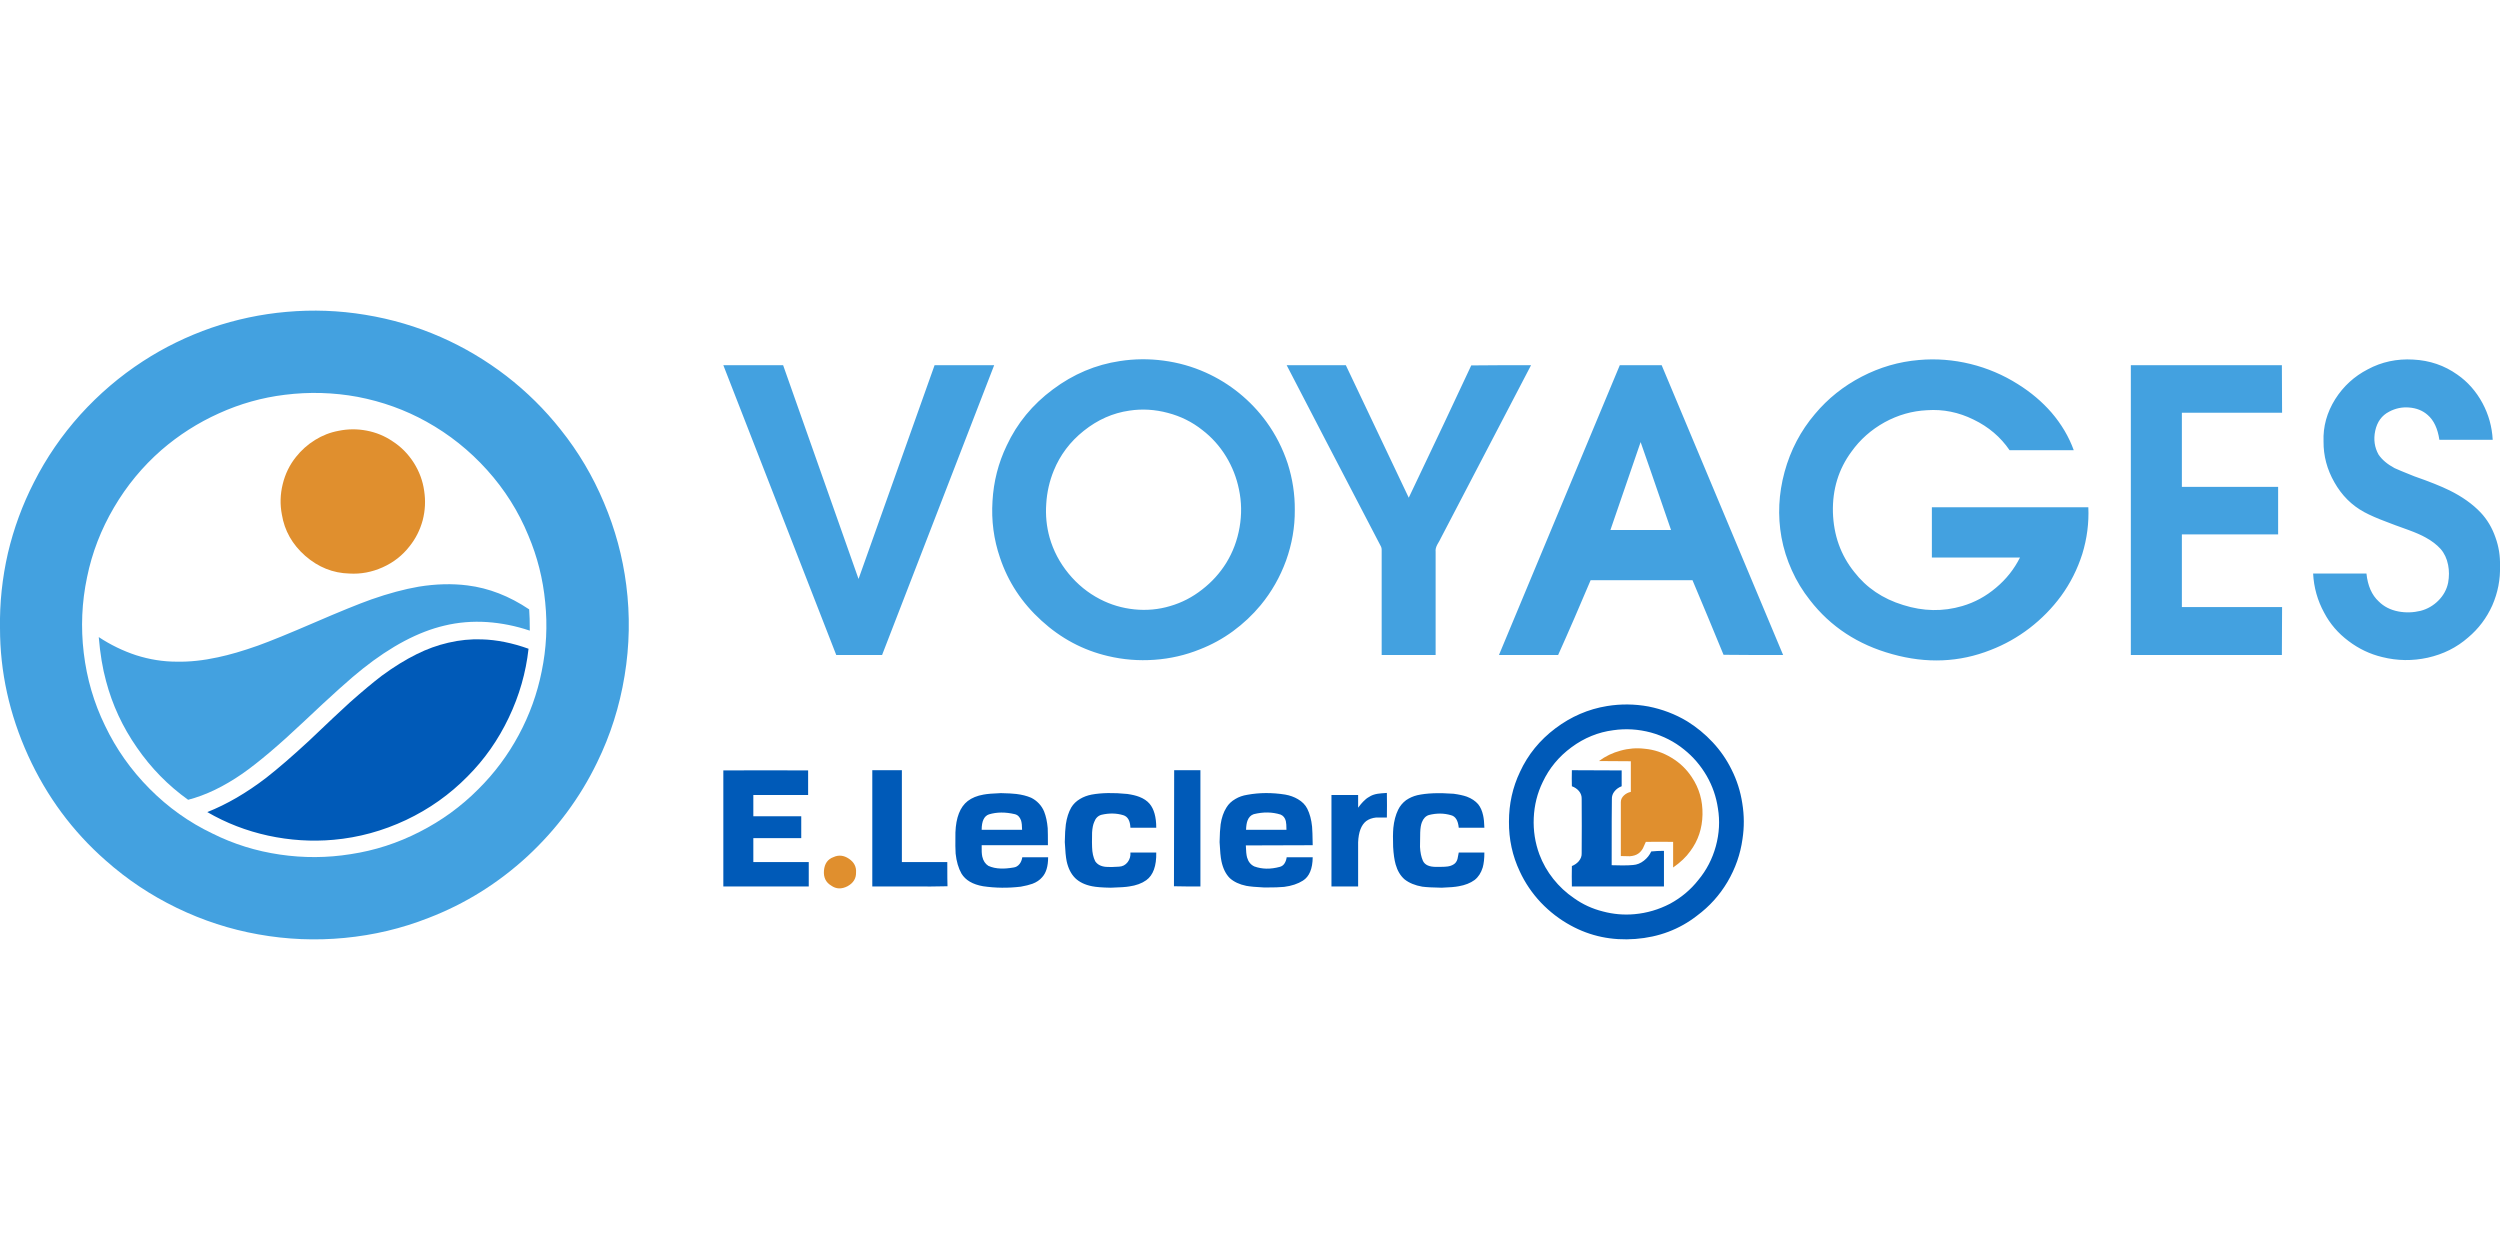 
<svg xmlns="http://www.w3.org/2000/svg" version="1.1" xmlns:xlink="http://www.w3.org/1999/xlink" preserveAspectRatio="none" x="0px" y="0px" width="600px" height="300px" viewBox="0 0 600 300">
<rect x="0" y="0" width="600" height="300" fill="#333333" stroke="none"/>
<defs>
<g id="Layer1_0_FILL">
<path fill="#FFFFFF" stroke="none" d="
M 600 300
L 600 0 0 0 0 300 600 300 Z"/>
</g>

<g id="Layer0_0_FILL">
<path fill="#E08F2E" stroke="none" d="
M 203.4 212.7
Q 205.5 211.55 205.45 209.4 205.6 207.35 203.75 206.1 201.9 204.85 200.05 205.7 197.95 206.45 197.75 208.95 197.55 211.4 199.5 212.55 201.25 213.8 203.4 212.7
M 67.85 116.2
Q 66.95 119.85 67.65 123.5 68.6 129.3 73.25 133.4 77.95 137.5 83.85 137.65 87.95 137.9 91.85 136.15 95.75 134.4 98.3 131.1 100.5 128.35 101.45 124.85 102.35 121.35 101.8 117.8 101.3 114.2 99.3 111.05 97.25 107.85 94.2 105.9 91.4 104 88 103.35 84.6 102.7 81.25 103.4 78.25 103.95 75.6 105.6 72.95 107.25 71.05 109.65 68.75 112.5 67.85 116.2
M 394.7 179.7
Q 391.8 179.35 388.95 180.15 386.1 180.9 383.75 182.65 386.3 182.7 391.4 182.7 391.4 186.35 391.4 190.05 390.45 190.25 389.75 190.9 389 191.6 389 192.5
L 389 205.45
Q 389.7 205.45 391.15 205.5 392.45 205.4 393.2 204.85 393.85 204.4 394.3 203.6 394.55 203.1 395 202.05 398.25 202 401.55 202.05
L 401.55 208.2
Q 404.2 206.35 405.65 204.3 408.5 200.5 408.6 195.5 408.7 190.5 406.05 186.55 404.15 183.65 401.15 181.85 398.1 180 394.7 179.7 Z"/>

<path fill="#43A1E0" stroke="none" d="
M 105.8 80.9
Q 97.15 77.1 87.65 75.55 78.25 74 68.75 74.85 59.6 75.65 50.8 78.65 42 81.7 34.3 86.7 26 92.1 19.3 99.5 12.6 106.95 8.15 115.75 4 123.85 1.9 132.75 -0.15 141.7 0 150.75 0 166.5 6.75 181.35 13.45 196.05 25.35 206.5 33.05 213.35 42.45 217.9 51.85 222.45 62 224.25 72.3 226.1 82.7 225.1 93.2 224.1 102.85 220.3 116 215.25 126.6 205.5 137.15 195.7 143.3 183 148.1 173.2 149.9 162.2 151.7 151.3 150.3 140.4 149 130.2 144.95 120.65 140.95 111.1 134.55 103.1 128.85 95.9 121.55 90.25 114.2 84.6 105.8 80.9
M 27.35 121.8
Q 31.95 113.95 38.75 108 45 102.6 52.55 99.2 60.15 95.75 68.35 94.75 77.15 93.65 85.85 95.25 94.7 96.95 102.35 101.2 110.55 105.75 116.9 112.8 123.25 119.85 126.8 128.5 130.05 136.15 130.85 144.55 131.7 152.95 130 161.15 128.4 169.15 124.5 176.4 120.6 183.65 114.8 189.4 108.65 195.6 100.7 199.65 92.8 203.7 84.15 205 75.7 206.35 67.2 205.1 58.6 203.85 51 200.05 42.6 196.05 35.9 189.3 29.2 182.55 25.2 174.15 21.2 165.95 20.1 156.7 19 147.5 20.9 138.5 22.7 129.7 27.35 121.8
M 23.7 152.9
Q 24.2 158.9 25.45 163.45 27.7 172 32.85 179.4 37.95 186.8 45.15 191.95 51.5 190.3 58.15 185.7 63.95 181.65 72.8 173.3 82.85 163.8 87.05 160.5 97.3 152.35 106.65 150.15 111.6 148.95 116.95 149.3 122.05 149.65 127.15 151.35 127.15 148.15 127 146.25 119.85 141.45 112.2 140.5 106.7 139.8 100.5 140.8 95.3 141.7 89.15 143.85 84.4 145.55 75.5 149.4 66.35 153.35 61.9 154.95 56.55 156.85 52.3 157.75 47.05 158.9 42.4 158.8 37.5 158.8 32.65 157.25 27.95 155.7 23.7 152.9
M 187.95 87.65
L 173.6 87.65
Q 182.65 110.85 200.7 157.2
L 211.7 157.2 238.6 87.65 224.3 87.65
Q 212.15 121.85 206.05 138.95
L 187.95 87.65
M 268.8 86.65
Q 260.05 87.95 252.7 93.45 245.35 98.9 241.6 106.95 238.6 113.2 238.2 120.25 237.75 127.3 240 133.85 242.9 142.55 249.95 148.95 256.95 155.35 265.9 157.45 271.35 158.75 277.05 158.35 282.75 157.95 287.95 155.85 292.2 154.2 295.9 151.5 299.65 148.75 302.55 145.25 306.5 140.45 308.65 134.55 310.8 128.55 310.75 122.4 310.8 116.75 309.05 111.25 307.25 105.8 303.95 101.25 301.15 97.4 297.4 94.35 293.7 91.35 289.35 89.4 284.55 87.25 279.25 86.55 274 85.85 268.8 86.65
M 294.25 109.55
Q 296.5 113.25 297.35 117.45 298.3 121.95 297.5 126.55 296.7 131.2 294.3 135.1 292 138.8 288.5 141.5 285 144.25 280.85 145.45 276.7 146.7 272.25 146.25 267.85 145.8 264 143.8 259.65 141.55 256.45 137.65 253.25 133.75 251.9 129 250.8 125.05 251.1 120.9 251.35 116.75 252.9 112.95 255.2 107.3 260.1 103.4 265.1 99.4 271.05 98.55 275.65 97.85 280.3 99.1 284.9 100.3 288.55 103.2 291.95 105.8 294.25 109.55
M 398.8 87.65
Q 393.75 87.65 388.75 87.65
L 359.75 157.2
Q 364.5 157.2 373.95 157.2 375.6 153.55 377.9 148.25 380.45 142.25 381.75 139.25
L 406.2 139.25
Q 407.45 142.25 409.95 148.2 412.2 153.55 413.65 157.15 416.55 157.2 420.8 157.2 423.2 157.2 427.95 157.2
L 398.8 87.65
M 386.5 127.2
Q 391.35 113.15 393.75 106.1 395 109.6 401.05 127.2
L 386.5 127.2
M 360.3 87.65
Q 355.75 87.65 353.1 87.7 347.45 99.85 338.1 119.45
L 323 87.65 308.8 87.65
Q 316.3 102.15 331.45 131.2 331.6 131.5 331.6 131.95 331.6 132.2 331.6 132.75
L 331.6 157.2 344.55 157.2 344.55 132.4
Q 344.45 131.65 344.95 130.7 345.55 129.7 345.8 129.15 353 115.3 367.45 87.65 365.55 87.65 360.3 87.65
M 494.65 143.05
Q 498 138.45 499.75 132.95 501.45 127.4 501.2 121.75
L 463.65 121.75
Q 463.65 127.75 463.65 133.8
L 484.8 133.8
Q 482.7 138 479.05 141.05 475.4 144.15 470.95 145.45 464 147.5 456.75 145.2 449.4 142.95 445 137.25 440.15 131.2 439.9 122.95 439.7 114.7 444.35 108.4 447.45 104.05 452.3 101.35 457.15 98.7 462.5 98.45 468.3 98.05 473.65 100.7 479.05 103.3 482.3 108.05 490 108.05 497.7 108.05 495.95 103.2 492.35 99 488.95 95.1 484.3 92.2 479 88.85 472.9 87.35 466.75 85.85 460.55 86.4 453.35 87 446.8 90.4 440.25 93.8 435.6 99.35 430.45 105.4 428.3 113.25 426.15 121.15 427.55 128.95 428.3 133.05 430.05 136.9 431.75 140.7 434.4 144.05 441.8 153.6 454.15 157 466.5 160.45 477.75 156 482.8 154.05 487.1 150.75 491.45 147.4 494.65 143.05
M 547.65 87.65
L 511.4 87.65 511.4 157.2
Q 529.5 157.2 547.65 157.2
L 547.7 145.7 523.65 145.7
Q 523.65 143.75 523.65 128.25
L 546.75 128.25 546.75 116.85 523.65 116.85 523.65 99.05 547.7 99.05 547.65 87.65
M 579.2 86.3
Q 573.25 85.95 568.25 88.65 563.4 91.15 560.45 95.8 557.45 100.6 557.65 105.95 557.6 111.1 560.25 115.75 562.9 120.45 567.4 122.9 569.55 124.05 572.65 125.2 574.4 125.9 578.05 127.2 580.65 128.15 582.15 129 584.35 130.2 585.75 131.75 587.1 133.3 587.55 135.6 587.95 137.65 587.55 139.85 587.05 142.3 585.2 144.15 583.4 145.95 580.95 146.6 578.25 147.25 575.6 146.75 572.75 146.2 570.9 144.35 568.4 142.05 567.95 137.65
L 555.15 137.65
Q 555.4 142.65 557.8 147.05 559.9 151.05 563.65 153.85 567.35 156.65 571.75 157.7 577.15 159.05 582.65 157.85 588.25 156.6 592.35 153 596.1 149.85 598.15 145.3 600.15 140.7 600 135.8 600.1 132.25 598.9 128.95 597.7 125.5 595.35 123 592.45 119.95 587.9 117.7 584.85 116.2 579.4 114.3 575.65 112.8 574.7 112.35 572.1 110.95 570.85 109.1 569.4 106.5 570.05 103.4 570.75 100.15 573.4 98.8 575.65 97.6 578.15 97.8 580.85 98 582.65 99.6 584.85 101.5 585.45 105.55
L 598.25 105.55
Q 598 100.85 595.8 96.75 593.5 92.5 589.75 89.9 585.1 86.6 579.2 86.3 Z"/>

<path fill="#005AB8" stroke="none" d="
M 63.85 186.7
Q 56.8 192.1 49.75 194.9 56.55 198.85 64.35 200.55 72.2 202.25 80.05 201.55 89.05 200.75 97.45 196.8 105.8 192.85 112.2 186.35 118.3 180.25 122.1 172.25 125.9 164.3 126.85 155.7 121 153.6 115.65 153.45 111.65 153.3 107.6 154.25 103.7 155.15 100 157 95.95 159 91.6 162.2 88.4 164.65 84 168.55 80.65 171.6 74.1 177.85 68.15 183.35 63.85 186.7
M 288.1 184.85
L 281.8 184.85
Q 281.8 194.15 281.75 212.7 283.05 212.75 284.95 212.75 286 212.75 288.1 212.75
L 288.1 184.85
M 294.35 193.8
Q 293.3 195.45 292.95 197.85 292.75 199.35 292.7 202.1 292.85 205.3 293.15 206.7 293.7 209.3 295.15 210.75 296.65 212.1 299.1 212.6 300.4 212.85 303.45 213 306.85 213 308.2 212.85 310.9 212.5 312.7 211.35 315 209.9 315.05 205.75 311.95 205.75 308.8 205.75 308.7 206.55 308.3 207.2 307.9 207.85 307.15 208.05 303.8 208.95 301.05 207.95 299.75 207.35 299.3 205.8 299.05 204.9 299 202.9
L 315.05 202.85
Q 315 199.45 314.9 198.4 314.65 195.9 313.75 194.1 313.05 192.7 311.5 191.8 310.15 191 308.45 190.7 303.7 189.95 299.35 190.75 297.75 191 296.5 191.75 295.1 192.55 294.35 193.8
M 299.4 196.95
Q 299.85 195.75 300.9 195.4 304.35 194.55 307.35 195.5 308.3 195.9 308.6 197.05 308.75 197.7 308.75 199.15
L 299.05 199.15
Q 299.1 197.75 299.4 196.95
M 257.1 193.8
Q 256.15 195.45 255.8 197.85 255.6 199.25 255.55 202.1 255.7 205.25 256 206.7 256.55 209.25 258.05 210.75 259.55 212.2 262.1 212.7 263.55 213 266.6 213.05 269.9 212.95 271 212.75 273.5 212.4 275.1 211.25 277.6 209.45 277.5 204.6
L 271.3 204.6
Q 271.4 205.9 270.65 206.9 269.85 207.95 268.55 208 266.5 208.15 265.45 208.05 263.65 207.9 262.85 206.7 262.15 205.3 262.1 203.3 262.05 202.75 262.1 199.8 262.2 198.2 262.6 197.3 263.1 195.9 264.35 195.55 267.15 194.9 269.6 195.65 271.2 196.15 271.3 198.65
L 277.5 198.65
Q 277.5 194.8 275.9 192.9 275 191.85 273.45 191.25 272.3 190.8 270.55 190.55 265.6 190.05 262 190.7 260.45 191 259.2 191.75 257.85 192.55 257.1 193.8
M 216.45 184.85
L 209.35 184.85 209.35 212.75
Q 210.2 212.75 218.4 212.75 223.85 212.8 227.4 212.7 227.35 211.75 227.35 206.9
L 216.45 206.9 216.45 184.85
M 236.05 190.7
Q 233.75 191.1 232.25 192.25 229.5 194.4 229.3 199.8 229.25 203.75 229.35 204.85 229.65 207.7 230.75 209.65 232.2 212.05 235.95 212.7 240.4 213.35 245 212.8 246.7 212.5 247.8 212.1 249.25 211.55 250.1 210.55 251.55 209 251.55 205.75 248.45 205.75 245.35 205.75 245.2 206.7 244.7 207.35 244.1 208.1 243.25 208.2 241.5 208.5 240.2 208.45 238.5 208.4 237.2 207.8 236.1 207.1 235.75 205.6 235.55 204.7 235.6 202.85
L 251.5 202.85
Q 251.5 199.9 251.45 198.75 251.25 196.45 250.6 194.8 250.15 193.7 249.35 192.85 248.5 191.95 247.45 191.45 245.95 190.8 243.9 190.55 242.65 190.4 240.2 190.35 237.4 190.45 236.05 190.7
M 243.55 195.4
Q 244.6 195.65 245.05 196.9 245.3 197.7 245.3 199.15
L 235.6 199.15
Q 235.6 196.05 237.35 195.45 240.15 194.6 243.55 195.4
M 193.95 184.9
Q 183.75 184.85 173.6 184.9
L 173.6 212.75 194.1 212.75 194.1 206.9 180.8 206.9 180.8 201.15 192.3 201.15 192.3 195.9 180.8 195.9 180.8 190.8 193.95 190.8 193.95 184.9
M 395.6 169.55
Q 390.65 168.65 385.7 169.45 378.95 170.55 373.3 174.8 367.65 179.05 364.8 185.25 362.15 190.8 362.15 197.2 362.1 203.55 364.75 209.15 366.65 213.25 369.8 216.6 373 219.95 376.95 222.1 384.05 226 392.5 225.35 400.95 224.7 407.3 219.75 411.75 216.45 414.6 211.65 417.45 206.8 418.2 201.35 418.85 197.1 418.15 192.8 417.5 188.5 415.55 184.65 413.8 181.1 411.05 178.15 408.3 175.2 404.9 173.1 400.65 170.55 395.6 169.55
M 370.25 187.7
Q 372.6 182.7 377.15 179.35 381.75 175.95 387.2 175.25 391.7 174.6 396.2 175.8 400.7 177.05 404.2 179.9 407.45 182.5 409.6 186.2 411.7 189.85 412.3 194 413.05 198.5 411.8 203.1 410.55 207.65 407.6 211.2 404.85 214.7 400.8 216.9 396.75 219 392.3 219.4 388.45 219.75 384.7 218.75 380.9 217.8 377.75 215.55 374.95 213.65 372.8 210.95 370.65 208.25 369.45 205.05 367.9 200.85 368.1 196.3 368.3 191.7 370.25 187.7
M 377.25 184.85
Q 377.2 186.8 377.25 188.7 378.25 189.05 378.95 189.85 379.65 190.7 379.6 191.75 379.65 198.25 379.6 204.8 379.65 205.8 378.9 206.7 378.25 207.45 377.25 207.85 377.2 210.3 377.25 212.75
L 399.35 212.75 399.35 204.2
Q 397.75 204.2 396.3 204.35 395.7 205.65 394.55 206.55 393.35 207.5 391.95 207.6 390.95 207.7 389.4 207.7 387.35 207.65 386.8 207.65 386.8 193.55 386.85 191.8 386.8 190.75 387.5 189.9 388.15 189.1 389.2 188.7
L 389.2 184.9 377.25 184.85
M 341.25 197.35
Q 341.8 195.95 342.95 195.6 345.7 194.9 348.25 195.65 349.85 196.05 350.1 198.65
L 356.25 198.65
Q 356.2 196.8 355.95 195.7 355.6 194.05 354.75 193 353.75 191.85 352.05 191.2 350.75 190.75 348.85 190.5 343.5 190.1 340.15 190.85 338.7 191.2 337.45 192.05 336.2 193 335.55 194.35 334.65 196.2 334.4 198.7 334.25 200.45 334.35 203.25 334.5 205.85 334.95 207.45 335.6 209.75 337.1 211.05 338.75 212.35 341.35 212.8 342.85 213 346 213.05 348.85 212.95 350.1 212.7 352.4 212.3 353.9 211.2 355.25 210.15 355.85 208.2 356.25 206.8 356.25 204.6
L 350.1 204.6
Q 349.9 205.8 349.8 206.15 349.55 207 348.95 207.4 348.15 207.95 346.95 208 346.9 208.05 344.8 208.05 342.2 208.1 341.5 206.6 340.9 205.25 340.8 203.25 340.85 200.95 340.85 199.8 340.9 198.25 341.25 197.35
M 328.6 191.25
Q 327.85 191.65 327.15 192.4 326.65 192.9 325.95 193.85
L 325.95 190.8 319.55 190.8 319.55 212.75 325.95 212.75 325.95 202.15
Q 326.1 198.45 327.9 197.05 328.85 196.35 330.3 196.2 330.55 196.2 332.85 196.2 332.9 193.25 332.85 190.3 331.3 190.4 330.65 190.5 329.4 190.7 328.6 191.25 Z"/>
</g>
</defs>

<g transform="matrix( 1, 0, 0, 1, 0,0) ">
<use xlink:href="#Layer1_0_FILL"/>
</g>

<g transform="matrix( 1, 0, 0, 1, 0,0) ">
<use xlink:href="#Layer0_0_FILL"/>
</g>
</svg>

